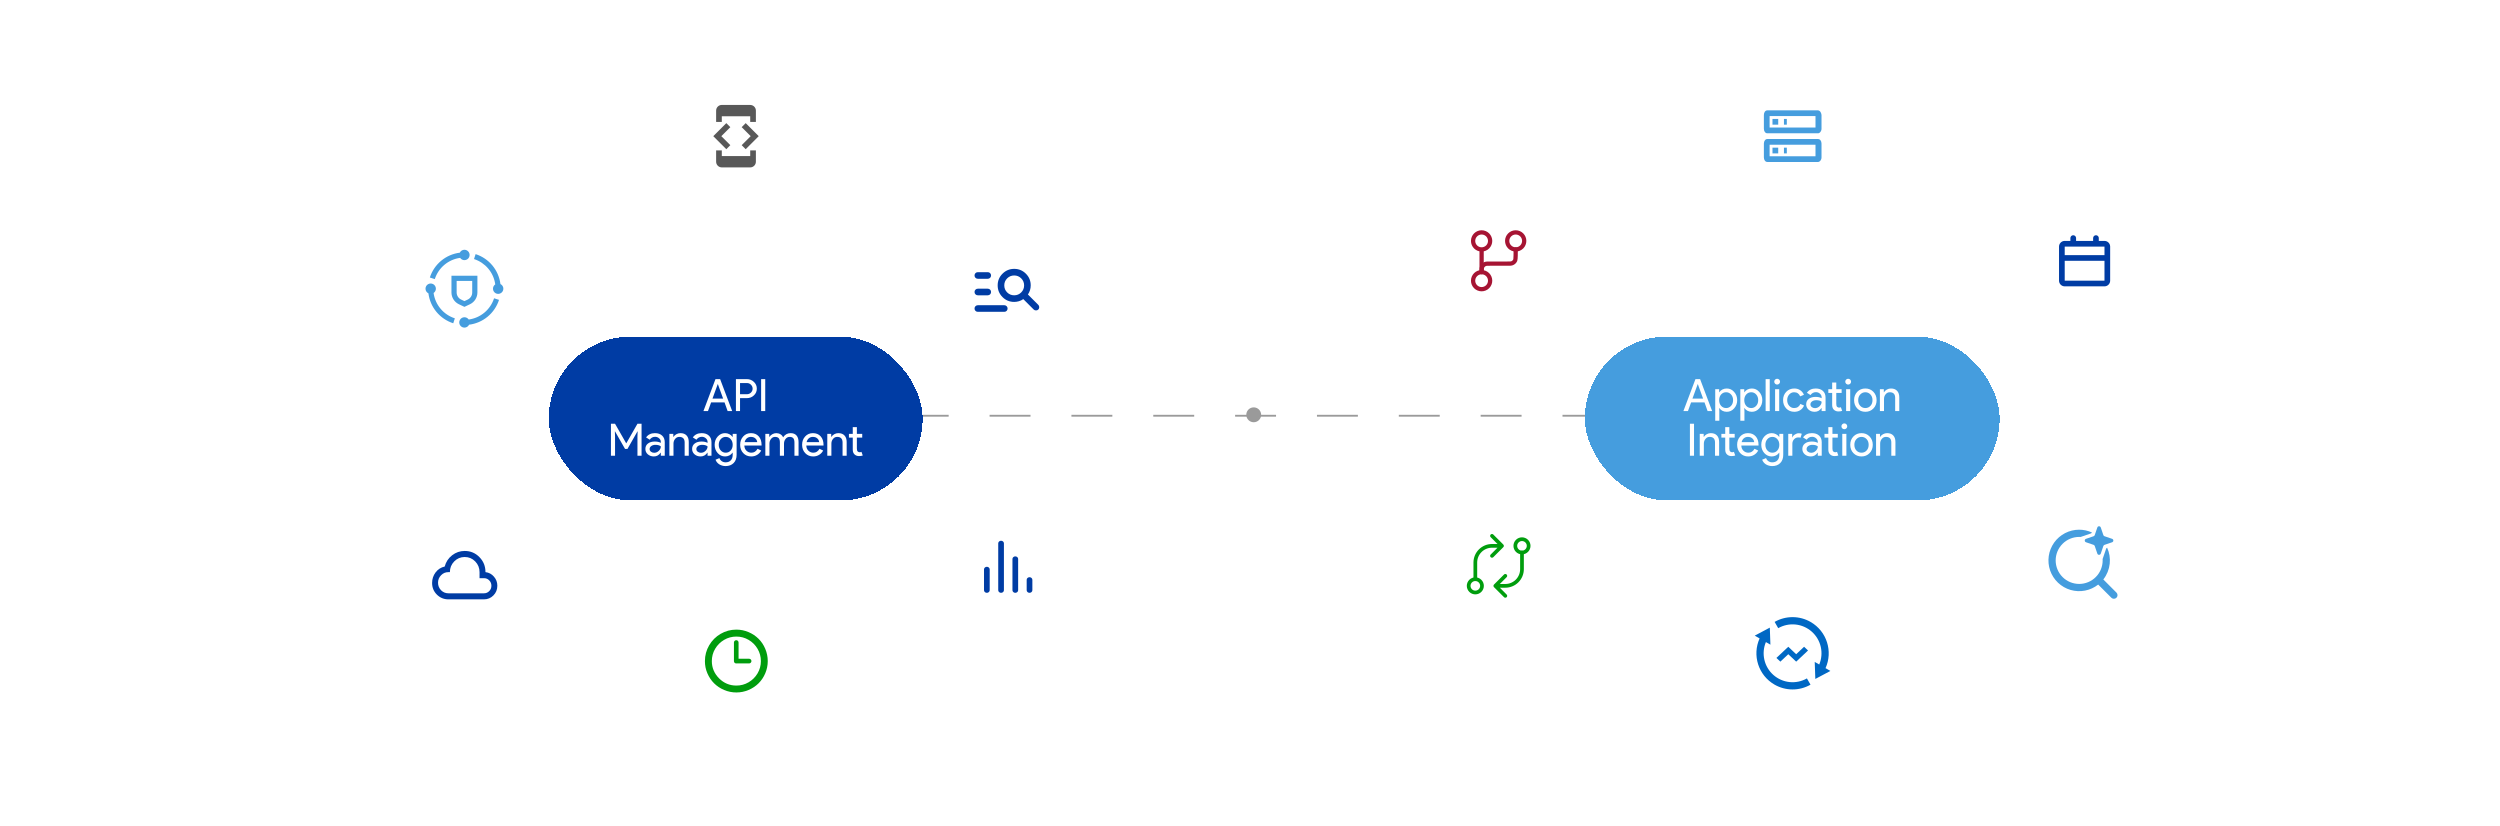 <?xml version="1.0" encoding="UTF-8"?>
<svg xmlns="http://www.w3.org/2000/svg" width="1344" height="444" viewBox="0 0 1344 444" fill="none">
  <line x1="312" y1="223.5" x2="1033" y2="223.5" stroke="#9A9A9A" stroke-dasharray="22 22"></line>
  <g filter="url(#filter0_d_1940_9874)">
    <rect x="295" y="179" width="201" height="88" rx="44" fill="#003CA4" shape-rendering="crispEdges"></rect>
    <path d="M385.843 204.528L383.035 212.28H388.747L385.939 204.528H385.843ZM380.611 219H378.163L384.643 201.816H387.139L393.619 219H391.171L389.515 214.344H382.291L380.611 219ZM397.842 212.04V219H395.634V201.816H401.49C402.978 201.816 404.242 202.312 405.282 203.304C406.338 204.296 406.866 205.504 406.866 206.928C406.866 208.384 406.338 209.6 405.282 210.576C404.258 211.552 402.994 212.04 401.49 212.04H397.842ZM397.842 203.928V209.928H401.538C402.418 209.928 403.146 209.632 403.722 209.04C404.314 208.448 404.61 207.744 404.61 206.928C404.61 206.128 404.314 205.432 403.722 204.84C403.146 204.232 402.418 203.928 401.538 203.928H397.842ZM411.389 219H409.181V201.816H411.389V219ZM330.647 243H328.439V225.816H330.647L336.623 236.28H336.719L342.695 225.816H344.903V243H342.695V232.8L342.791 229.92H342.695L337.319 239.352H336.023L330.647 229.92H330.551L330.647 232.8V243ZM349.233 239.4C349.233 239.976 349.473 240.456 349.953 240.84C350.449 241.224 351.025 241.416 351.681 241.416C352.609 241.416 353.433 241.072 354.153 240.384C354.889 239.696 355.257 238.888 355.257 237.96C354.569 237.416 353.609 237.144 352.377 237.144C351.481 237.144 350.729 237.36 350.121 237.792C349.529 238.224 349.233 238.76 349.233 239.4ZM352.089 230.856C353.721 230.856 355.009 231.296 355.953 232.176C356.897 233.04 357.369 234.232 357.369 235.752V243H355.257V241.368H355.161C354.249 242.712 353.033 243.384 351.513 243.384C350.217 243.384 349.129 243 348.249 242.232C347.385 241.464 346.953 240.504 346.953 239.352C346.953 238.136 347.409 237.168 348.321 236.448C349.249 235.728 350.481 235.368 352.017 235.368C353.329 235.368 354.409 235.608 355.257 236.088V235.584C355.257 234.816 354.953 234.168 354.345 233.64C353.737 233.096 353.025 232.824 352.209 232.824C350.977 232.824 350.001 233.344 349.281 234.384L347.337 233.16C348.409 231.624 349.993 230.856 352.089 230.856ZM359.86 231.24H361.972V232.872H362.068C362.404 232.296 362.916 231.816 363.604 231.432C364.308 231.048 365.036 230.856 365.788 230.856C367.228 230.856 368.332 231.272 369.1 232.104C369.884 232.92 370.276 234.088 370.276 235.608V243H368.068V235.752C368.02 233.832 367.052 232.872 365.164 232.872C364.284 232.872 363.548 233.232 362.956 233.952C362.364 234.656 362.068 235.504 362.068 236.496V243H359.86V231.24ZM374.358 239.4C374.358 239.976 374.598 240.456 375.078 240.84C375.574 241.224 376.15 241.416 376.806 241.416C377.734 241.416 378.558 241.072 379.278 240.384C380.014 239.696 380.382 238.888 380.382 237.96C379.694 237.416 378.734 237.144 377.502 237.144C376.606 237.144 375.854 237.36 375.246 237.792C374.654 238.224 374.358 238.76 374.358 239.4ZM377.214 230.856C378.846 230.856 380.134 231.296 381.078 232.176C382.022 233.04 382.494 234.232 382.494 235.752V243H380.382V241.368H380.286C379.374 242.712 378.158 243.384 376.638 243.384C375.342 243.384 374.254 243 373.374 242.232C372.51 241.464 372.078 240.504 372.078 239.352C372.078 238.136 372.534 237.168 373.446 236.448C374.374 235.728 375.606 235.368 377.142 235.368C378.454 235.368 379.534 235.608 380.382 236.088V235.584C380.382 234.816 380.078 234.168 379.47 233.64C378.862 233.096 378.15 232.824 377.334 232.824C376.102 232.824 375.126 233.344 374.406 234.384L372.462 233.16C373.534 231.624 375.118 230.856 377.214 230.856ZM390.147 241.368C391.235 241.368 392.123 240.976 392.811 240.192C393.531 239.408 393.891 238.384 393.891 237.12C393.891 235.888 393.531 234.872 392.811 234.072C392.107 233.272 391.219 232.872 390.147 232.872C389.091 232.872 388.203 233.272 387.483 234.072C386.763 234.872 386.403 235.888 386.403 237.12C386.403 238.368 386.763 239.384 387.483 240.168C388.203 240.968 389.091 241.368 390.147 241.368ZM390.075 248.568C389.419 248.568 388.803 248.48 388.227 248.304C387.651 248.144 387.123 247.912 386.643 247.608C386.179 247.304 385.779 246.944 385.443 246.528C385.107 246.112 384.851 245.648 384.675 245.136L386.763 244.272C387.003 244.96 387.419 245.512 388.011 245.928C388.603 246.344 389.291 246.552 390.075 246.552C391.275 246.552 392.211 246.192 392.883 245.472C393.555 244.752 393.891 243.76 393.891 242.496V241.368H393.795C393.379 241.992 392.811 242.488 392.091 242.856C391.387 243.208 390.619 243.384 389.787 243.384C388.251 243.384 386.931 242.784 385.827 241.584C384.739 240.352 384.195 238.864 384.195 237.12C384.195 235.376 384.739 233.896 385.827 232.68C386.931 231.464 388.251 230.856 389.787 230.856C390.619 230.856 391.387 231.04 392.091 231.408C392.811 231.76 393.379 232.248 393.795 232.872H393.891V231.24H396.003V242.496C396.003 244.384 395.467 245.864 394.395 246.936C393.307 248.024 391.867 248.568 390.075 248.568ZM403.858 243.384C402.13 243.384 400.706 242.792 399.586 241.608C398.466 240.424 397.906 238.928 397.906 237.12C397.906 235.328 398.45 233.84 399.538 232.656C400.626 231.456 402.018 230.856 403.714 230.856C405.458 230.856 406.842 231.424 407.866 232.56C408.906 233.68 409.426 235.256 409.426 237.288L409.402 237.528H400.162C400.194 238.68 400.578 239.608 401.314 240.312C402.05 241.016 402.93 241.368 403.954 241.368C405.362 241.368 406.466 240.664 407.266 239.256L409.234 240.216C408.706 241.208 407.97 241.984 407.026 242.544C406.098 243.104 405.042 243.384 403.858 243.384ZM400.33 235.704H407.074C407.01 234.888 406.674 234.216 406.066 233.688C405.474 233.144 404.674 232.872 403.666 232.872C402.834 232.872 402.114 233.128 401.506 233.64C400.914 234.152 400.522 234.84 400.33 235.704ZM413.654 243H411.446V231.24H413.558V232.872H413.654C413.99 232.296 414.502 231.816 415.19 231.432C415.894 231.048 416.59 230.856 417.278 230.856C418.142 230.856 418.902 231.056 419.558 231.456C420.214 231.856 420.694 232.408 420.998 233.112C421.974 231.608 423.326 230.856 425.054 230.856C426.414 230.856 427.462 231.272 428.198 232.104C428.934 232.936 429.302 234.12 429.302 235.656V243H427.094V235.992C427.094 234.888 426.894 234.096 426.494 233.616C426.094 233.12 425.422 232.872 424.478 232.872C423.63 232.872 422.918 233.232 422.342 233.952C421.766 234.672 421.478 235.52 421.478 236.496V243H419.27V235.992C419.27 234.888 419.07 234.096 418.67 233.616C418.27 233.12 417.598 232.872 416.654 232.872C415.806 232.872 415.094 233.232 414.518 233.952C413.942 234.672 413.654 235.52 413.654 236.496V243ZM437.163 243.384C435.435 243.384 434.011 242.792 432.891 241.608C431.771 240.424 431.211 238.928 431.211 237.12C431.211 235.328 431.755 233.84 432.843 232.656C433.931 231.456 435.323 230.856 437.019 230.856C438.763 230.856 440.147 231.424 441.171 232.56C442.211 233.68 442.731 235.256 442.731 237.288L442.707 237.528H433.467C433.499 238.68 433.883 239.608 434.619 240.312C435.355 241.016 436.235 241.368 437.259 241.368C438.667 241.368 439.771 240.664 440.571 239.256L442.539 240.216C442.011 241.208 441.275 241.984 440.331 242.544C439.403 243.104 438.347 243.384 437.163 243.384ZM433.635 235.704H440.379C440.315 234.888 439.979 234.216 439.371 233.688C438.779 233.144 437.979 232.872 436.971 232.872C436.139 232.872 435.419 233.128 434.811 233.64C434.219 234.152 433.827 234.84 433.635 235.704ZM444.75 231.24H446.862V232.872H446.958C447.294 232.296 447.806 231.816 448.494 231.432C449.198 231.048 449.926 230.856 450.678 230.856C452.118 230.856 453.222 231.272 453.99 232.104C454.774 232.92 455.166 234.088 455.166 235.608V243H452.958V235.752C452.91 233.832 451.942 232.872 450.054 232.872C449.174 232.872 448.438 233.232 447.846 233.952C447.254 234.656 446.958 235.504 446.958 236.496V243H444.75V231.24ZM461.805 243.192C460.845 243.192 460.045 242.896 459.405 242.304C458.781 241.712 458.461 240.888 458.445 239.832V233.256H456.381V231.24H458.445V227.64H460.653V231.24H463.533V233.256H460.653V239.112C460.653 239.896 460.805 240.432 461.109 240.72C461.413 240.992 461.757 241.128 462.141 241.128C462.317 241.128 462.485 241.112 462.645 241.08C462.821 241.032 462.981 240.976 463.125 240.912L463.821 242.88C463.245 243.088 462.573 243.192 461.805 243.192Z" fill="white"></path>
  </g>
  <g filter="url(#filter1_d_1940_9874)">
    <rect x="852" y="179" width="223" height="88" rx="44" fill="#459DDE" shape-rendering="crispEdges"></rect>
    <path d="M912.675 204.528L909.867 212.28H915.579L912.771 204.528H912.675ZM907.443 219H904.995L911.475 201.816H913.971L920.451 219H918.003L916.347 214.344H909.123L907.443 219ZM927.959 217.368C929.015 217.368 929.903 216.968 930.623 216.168C931.343 215.384 931.703 214.368 931.703 213.12C931.703 211.888 931.343 210.872 930.623 210.072C929.903 209.272 929.015 208.872 927.959 208.872C926.887 208.872 925.991 209.272 925.271 210.072C924.567 210.872 924.215 211.888 924.215 213.12C924.215 214.368 924.567 215.392 925.271 216.192C925.991 216.976 926.887 217.368 927.959 217.368ZM928.319 219.384C927.455 219.384 926.663 219.2 925.943 218.832C925.239 218.464 924.695 217.976 924.311 217.368H924.215L924.311 219V224.184H922.103V207.24H924.215V208.872H924.311C924.695 208.264 925.239 207.776 925.943 207.408C926.663 207.04 927.455 206.856 928.319 206.856C929.871 206.856 931.183 207.464 932.255 208.68C933.359 209.912 933.911 211.392 933.911 213.12C933.911 214.864 933.359 216.344 932.255 217.56C931.183 218.776 929.871 219.384 928.319 219.384ZM941.459 217.368C942.515 217.368 943.403 216.968 944.123 216.168C944.843 215.384 945.203 214.368 945.203 213.12C945.203 211.888 944.843 210.872 944.123 210.072C943.403 209.272 942.515 208.872 941.459 208.872C940.387 208.872 939.491 209.272 938.771 210.072C938.067 210.872 937.715 211.888 937.715 213.12C937.715 214.368 938.067 215.392 938.771 216.192C939.491 216.976 940.387 217.368 941.459 217.368ZM941.819 219.384C940.955 219.384 940.163 219.2 939.443 218.832C938.739 218.464 938.195 217.976 937.811 217.368H937.715L937.811 219V224.184H935.603V207.24H937.715V208.872H937.811C938.195 208.264 938.739 207.776 939.443 207.408C940.163 207.04 940.955 206.856 941.819 206.856C943.371 206.856 944.683 207.464 945.755 208.68C946.859 209.912 947.411 211.392 947.411 213.12C947.411 214.864 946.859 216.344 945.755 217.56C944.683 218.776 943.371 219.384 941.819 219.384ZM951.407 201.816V219H949.199V201.816H951.407ZM956.954 203.184C956.954 203.616 956.802 203.984 956.498 204.288C956.194 204.592 955.826 204.744 955.394 204.744C954.962 204.744 954.594 204.592 954.29 204.288C953.986 203.984 953.834 203.616 953.834 203.184C953.834 202.752 953.986 202.384 954.29 202.08C954.594 201.776 954.962 201.624 955.394 201.624C955.826 201.624 956.194 201.776 956.498 202.08C956.802 202.384 956.954 202.752 956.954 203.184ZM956.498 207.24V219H954.29V207.24H956.498ZM964.63 219.384C962.886 219.384 961.438 218.792 960.286 217.608C959.15 216.392 958.582 214.896 958.582 213.12C958.582 211.312 959.15 209.816 960.286 208.632C961.438 207.448 962.886 206.856 964.63 206.856C965.83 206.856 966.878 207.16 967.774 207.768C968.67 208.36 969.342 209.184 969.79 210.24L967.774 211.08C967.15 209.608 966.054 208.872 964.486 208.872C963.478 208.872 962.606 209.28 961.87 210.096C961.15 210.912 960.79 211.92 960.79 213.12C960.79 214.32 961.15 215.328 961.87 216.144C962.606 216.96 963.478 217.368 964.486 217.368C966.102 217.368 967.238 216.632 967.894 215.16L969.862 216C969.43 217.056 968.75 217.888 967.822 218.496C966.91 219.088 965.846 219.384 964.63 219.384ZM973.284 215.4C973.284 215.976 973.524 216.456 974.004 216.84C974.5 217.224 975.076 217.416 975.732 217.416C976.66 217.416 977.484 217.072 978.204 216.384C978.94 215.696 979.308 214.888 979.308 213.96C978.62 213.416 977.66 213.144 976.428 213.144C975.532 213.144 974.78 213.36 974.172 213.792C973.58 214.224 973.284 214.76 973.284 215.4ZM976.14 206.856C977.772 206.856 979.06 207.296 980.004 208.176C980.948 209.04 981.42 210.232 981.42 211.752V219H979.308V217.368H979.212C978.3 218.712 977.084 219.384 975.564 219.384C974.268 219.384 973.18 219 972.3 218.232C971.436 217.464 971.004 216.504 971.004 215.352C971.004 214.136 971.46 213.168 972.372 212.448C973.3 211.728 974.532 211.368 976.068 211.368C977.38 211.368 978.46 211.608 979.308 212.088V211.584C979.308 210.816 979.004 210.168 978.396 209.64C977.788 209.096 977.076 208.824 976.26 208.824C975.028 208.824 974.052 209.344 973.332 210.384L971.388 209.16C972.46 207.624 974.044 206.856 976.14 206.856ZM988.332 219.192C987.372 219.192 986.572 218.896 985.932 218.304C985.308 217.712 984.988 216.888 984.972 215.832V209.256H982.908V207.24H984.972V203.64H987.18V207.24H990.06V209.256H987.18V215.112C987.18 215.896 987.332 216.432 987.636 216.72C987.94 216.992 988.284 217.128 988.668 217.128C988.844 217.128 989.012 217.112 989.172 217.08C989.348 217.032 989.508 216.976 989.652 216.912L990.348 218.88C989.772 219.088 989.1 219.192 988.332 219.192ZM995.134 203.184C995.134 203.616 994.982 203.984 994.678 204.288C994.374 204.592 994.006 204.744 993.574 204.744C993.142 204.744 992.774 204.592 992.47 204.288C992.166 203.984 992.014 203.616 992.014 203.184C992.014 202.752 992.166 202.384 992.47 202.08C992.774 201.776 993.142 201.624 993.574 201.624C994.006 201.624 994.374 201.776 994.678 202.08C994.982 202.384 995.134 202.752 995.134 203.184ZM994.678 207.24V219H992.47V207.24H994.678ZM996.762 213.12C996.762 211.312 997.33 209.816 998.466 208.632C999.618 207.448 1001.07 206.856 1002.81 206.856C1004.55 206.856 1005.99 207.448 1007.13 208.632C1008.28 209.816 1008.86 211.312 1008.86 213.12C1008.86 214.944 1008.28 216.44 1007.13 217.608C1005.99 218.792 1004.55 219.384 1002.81 219.384C1001.07 219.384 999.618 218.792 998.466 217.608C997.33 216.424 996.762 214.928 996.762 213.12ZM998.97 213.12C998.97 214.384 999.338 215.408 1000.07 216.192C1000.81 216.976 1001.72 217.368 1002.81 217.368C1003.9 217.368 1004.81 216.976 1005.55 216.192C1006.28 215.408 1006.65 214.384 1006.65 213.12C1006.65 211.872 1006.28 210.856 1005.55 210.072C1004.79 209.272 1003.88 208.872 1002.81 208.872C1001.74 208.872 1000.83 209.272 1000.07 210.072C999.338 210.856 998.97 211.872 998.97 213.12ZM1010.63 207.24H1012.74V208.872H1012.84C1013.17 208.296 1013.69 207.816 1014.37 207.432C1015.08 207.048 1015.81 206.856 1016.56 206.856C1018 206.856 1019.1 207.272 1019.87 208.104C1020.65 208.92 1021.05 210.088 1021.05 211.608V219H1018.84V211.752C1018.79 209.832 1017.82 208.872 1015.93 208.872C1015.05 208.872 1014.32 209.232 1013.73 209.952C1013.13 210.656 1012.84 211.504 1012.84 212.496V219H1010.63V207.24ZM910.706 243H908.498V225.816H910.706V243ZM913.785 231.24H915.897V232.872H915.993C916.329 232.296 916.841 231.816 917.529 231.432C918.233 231.048 918.961 230.856 919.713 230.856C921.153 230.856 922.257 231.272 923.025 232.104C923.809 232.92 924.201 234.088 924.201 235.608V243H921.993V235.752C921.945 233.832 920.977 232.872 919.089 232.872C918.209 232.872 917.473 233.232 916.881 233.952C916.289 234.656 915.993 235.504 915.993 236.496V243H913.785V231.24ZM930.84 243.192C929.88 243.192 929.08 242.896 928.44 242.304C927.816 241.712 927.496 240.888 927.48 239.832V233.256H925.416V231.24H927.48V227.64H929.688V231.24H932.568V233.256H929.688V239.112C929.688 239.896 929.84 240.432 930.144 240.72C930.448 240.992 930.792 241.128 931.176 241.128C931.352 241.128 931.52 241.112 931.68 241.08C931.856 241.032 932.016 240.976 932.16 240.912L932.856 242.88C932.28 243.088 931.608 243.192 930.84 243.192ZM939.831 243.384C938.103 243.384 936.679 242.792 935.559 241.608C934.439 240.424 933.879 238.928 933.879 237.12C933.879 235.328 934.423 233.84 935.511 232.656C936.599 231.456 937.991 230.856 939.687 230.856C941.431 230.856 942.815 231.424 943.839 232.56C944.879 233.68 945.399 235.256 945.399 237.288L945.375 237.528H936.135C936.167 238.68 936.551 239.608 937.287 240.312C938.023 241.016 938.903 241.368 939.927 241.368C941.335 241.368 942.439 240.664 943.239 239.256L945.207 240.216C944.679 241.208 943.943 241.984 942.999 242.544C942.071 243.104 941.015 243.384 939.831 243.384ZM936.303 235.704H943.047C942.983 234.888 942.647 234.216 942.039 233.688C941.447 233.144 940.647 232.872 939.639 232.872C938.807 232.872 938.087 233.128 937.479 233.64C936.887 234.152 936.495 234.84 936.303 235.704ZM952.815 241.368C953.903 241.368 954.791 240.976 955.479 240.192C956.199 239.408 956.559 238.384 956.559 237.12C956.559 235.888 956.199 234.872 955.479 234.072C954.775 233.272 953.887 232.872 952.815 232.872C951.759 232.872 950.871 233.272 950.151 234.072C949.431 234.872 949.071 235.888 949.071 237.12C949.071 238.368 949.431 239.384 950.151 240.168C950.871 240.968 951.759 241.368 952.815 241.368ZM952.743 248.568C952.087 248.568 951.471 248.48 950.895 248.304C950.319 248.144 949.791 247.912 949.311 247.608C948.847 247.304 948.447 246.944 948.111 246.528C947.775 246.112 947.519 245.648 947.343 245.136L949.431 244.272C949.671 244.96 950.087 245.512 950.679 245.928C951.271 246.344 951.959 246.552 952.743 246.552C953.943 246.552 954.879 246.192 955.551 245.472C956.223 244.752 956.559 243.76 956.559 242.496V241.368H956.463C956.047 241.992 955.479 242.488 954.759 242.856C954.055 243.208 953.287 243.384 952.455 243.384C950.919 243.384 949.599 242.784 948.495 241.584C947.407 240.352 946.863 238.864 946.863 237.12C946.863 235.376 947.407 233.896 948.495 232.68C949.599 231.464 950.919 230.856 952.455 230.856C953.287 230.856 954.055 231.04 954.759 231.408C955.479 231.76 956.047 232.248 956.463 232.872H956.559V231.24H958.671V242.496C958.671 244.384 958.135 245.864 957.063 246.936C955.975 248.024 954.535 248.568 952.743 248.568ZM963.572 243H961.364V231.24H963.476V233.16H963.572C963.796 232.536 964.252 232.008 964.94 231.576C965.644 231.128 966.332 230.904 967.004 230.904C967.644 230.904 968.188 231 968.636 231.192L967.964 233.328C967.692 233.216 967.26 233.16 966.668 233.16C965.836 233.16 965.108 233.496 964.484 234.168C963.876 234.84 963.572 235.624 963.572 236.52V243ZM971.222 239.4C971.222 239.976 971.462 240.456 971.942 240.84C972.438 241.224 973.014 241.416 973.67 241.416C974.598 241.416 975.422 241.072 976.142 240.384C976.878 239.696 977.246 238.888 977.246 237.96C976.558 237.416 975.598 237.144 974.366 237.144C973.47 237.144 972.718 237.36 972.11 237.792C971.518 238.224 971.222 238.76 971.222 239.4ZM974.078 230.856C975.71 230.856 976.998 231.296 977.942 232.176C978.886 233.04 979.358 234.232 979.358 235.752V243H977.246V241.368H977.15C976.238 242.712 975.022 243.384 973.502 243.384C972.206 243.384 971.118 243 970.238 242.232C969.374 241.464 968.942 240.504 968.942 239.352C968.942 238.136 969.398 237.168 970.31 236.448C971.238 235.728 972.47 235.368 974.006 235.368C975.318 235.368 976.398 235.608 977.246 236.088V235.584C977.246 234.816 976.942 234.168 976.334 233.64C975.726 233.096 975.014 232.824 974.198 232.824C972.966 232.824 971.99 233.344 971.27 234.384L969.326 233.16C970.398 231.624 971.982 230.856 974.078 230.856ZM986.27 243.192C985.31 243.192 984.51 242.896 983.87 242.304C983.246 241.712 982.926 240.888 982.91 239.832V233.256H980.846V231.24H982.91V227.64H985.118V231.24H987.998V233.256H985.118V239.112C985.118 239.896 985.27 240.432 985.574 240.72C985.878 240.992 986.222 241.128 986.606 241.128C986.782 241.128 986.95 241.112 987.11 241.08C987.286 241.032 987.446 240.976 987.59 240.912L988.286 242.88C987.71 243.088 987.038 243.192 986.27 243.192ZM993.071 227.184C993.071 227.616 992.919 227.984 992.615 228.288C992.311 228.592 991.943 228.744 991.511 228.744C991.079 228.744 990.711 228.592 990.407 228.288C990.103 227.984 989.951 227.616 989.951 227.184C989.951 226.752 990.103 226.384 990.407 226.08C990.711 225.776 991.079 225.624 991.511 225.624C991.943 225.624 992.311 225.776 992.615 226.08C992.919 226.384 993.071 226.752 993.071 227.184ZM992.615 231.24V243H990.407V231.24H992.615ZM994.699 237.12C994.699 235.312 995.267 233.816 996.403 232.632C997.555 231.448 999.003 230.856 1000.75 230.856C1002.49 230.856 1003.93 231.448 1005.07 232.632C1006.22 233.816 1006.8 235.312 1006.8 237.12C1006.8 238.944 1006.22 240.44 1005.07 241.608C1003.93 242.792 1002.49 243.384 1000.75 243.384C999.003 243.384 997.555 242.792 996.403 241.608C995.267 240.424 994.699 238.928 994.699 237.12ZM996.907 237.12C996.907 238.384 997.275 239.408 998.011 240.192C998.747 240.976 999.659 241.368 1000.75 241.368C1001.84 241.368 1002.75 240.976 1003.48 240.192C1004.22 239.408 1004.59 238.384 1004.59 237.12C1004.59 235.872 1004.22 234.856 1003.48 234.072C1002.73 233.272 1001.82 232.872 1000.75 232.872C999.675 232.872 998.763 233.272 998.011 234.072C997.275 234.856 996.907 235.872 996.907 237.12ZM1008.57 231.24H1010.68V232.872H1010.77C1011.11 232.296 1011.62 231.816 1012.31 231.432C1013.01 231.048 1013.74 230.856 1014.49 230.856C1015.93 230.856 1017.04 231.272 1017.81 232.104C1018.59 232.92 1018.98 234.088 1018.98 235.608V243H1016.77V235.752C1016.73 233.832 1015.76 232.872 1013.87 232.872C1012.99 232.872 1012.25 233.232 1011.66 233.952C1011.07 234.656 1010.77 235.504 1010.77 236.496V243H1008.57V231.24Z" fill="white"></path>
  </g>
  <g filter="url(#filter2_d_1940_9874)">
    <rect x="204" y="104" width="91.354" height="93" rx="45.677" fill="white" shape-rendering="crispEdges"></rect>
    <path d="M249.677 160.266L246.693 158.853C245.501 158.285 244.493 157.392 243.787 156.276C243.081 155.16 242.704 153.867 242.701 152.547V143.524H256.653V152.548C256.65 153.869 256.274 155.161 255.567 156.277C254.861 157.393 253.854 158.286 252.662 158.854L249.677 160.266ZM245.492 146.314V152.548C245.494 153.34 245.72 154.115 246.144 154.784C246.568 155.453 247.172 155.989 247.887 156.329L249.677 157.177L251.467 156.33C252.183 155.99 252.787 155.454 253.211 154.785C253.635 154.116 253.861 153.34 253.863 152.548V146.314H245.492ZM233.102 152.81C233.501 152.541 233.823 152.172 234.038 151.741C234.252 151.31 234.352 150.831 234.326 150.35C234.3 149.869 234.151 149.403 233.892 148.997C233.633 148.591 233.273 148.259 232.848 148.034C232.422 147.808 231.946 147.696 231.465 147.709C230.983 147.722 230.513 147.859 230.101 148.107C229.688 148.356 229.347 148.706 229.11 149.126C228.873 149.545 228.749 150.018 228.749 150.5C228.749 151.601 229.391 152.542 230.317 152.997C230.781 156.672 232.283 160.139 234.648 162.989C237.013 165.84 240.142 167.957 243.668 169.091L244.525 166.435C241.53 165.472 238.868 163.683 236.847 161.272C234.826 158.861 233.527 155.927 233.102 152.81ZM268.27 156.51L265.613 155.651C264.652 158.646 262.862 161.308 260.451 163.33C258.04 165.351 255.106 166.649 251.989 167.074C251.719 166.675 251.351 166.353 250.92 166.139C250.489 165.924 250.01 165.825 249.529 165.851C249.048 165.877 248.583 166.026 248.177 166.285C247.771 166.544 247.439 166.904 247.214 167.329C246.988 167.754 246.876 168.23 246.889 168.712C246.902 169.193 247.039 169.663 247.287 170.075C247.535 170.488 247.885 170.829 248.304 171.066C248.723 171.303 249.196 171.428 249.677 171.428C250.778 171.428 251.72 170.786 252.175 169.86C255.849 169.397 259.316 167.894 262.167 165.53C265.017 163.165 267.136 160.036 268.27 156.51ZM269.037 148.002C268.574 144.327 267.072 140.861 264.707 138.01C262.342 135.159 259.213 133.043 255.686 131.909L254.83 134.565C257.825 135.527 260.487 137.317 262.508 139.728C264.529 142.139 265.827 145.072 266.251 148.189C265.852 148.459 265.53 148.827 265.316 149.259C265.102 149.69 265.003 150.169 265.029 150.65C265.054 151.13 265.204 151.596 265.463 152.002C265.722 152.408 266.082 152.74 266.507 152.965C266.932 153.191 267.409 153.303 267.89 153.29C268.371 153.277 268.841 153.139 269.253 152.891C269.666 152.643 270.007 152.293 270.244 151.873C270.481 151.454 270.606 150.981 270.605 150.5C270.605 149.978 270.458 149.468 270.181 149.026C269.904 148.584 269.508 148.229 269.039 148.002M249.677 129.572C248.576 129.572 247.635 130.213 247.18 131.14C243.505 131.603 240.039 133.105 237.188 135.47C234.337 137.834 232.22 140.963 231.086 144.489L233.743 145.349C234.704 142.353 236.494 139.691 238.905 137.67C241.316 135.649 244.249 134.351 247.367 133.926C247.637 134.325 248.005 134.647 248.436 134.861C248.867 135.075 249.346 135.174 249.827 135.148C250.308 135.123 250.774 134.973 251.179 134.714C251.585 134.455 251.917 134.095 252.143 133.67C252.368 133.245 252.48 132.768 252.467 132.287C252.454 131.806 252.317 131.336 252.069 130.924C251.821 130.511 251.47 130.17 251.051 129.933C250.632 129.696 250.159 129.571 249.677 129.572Z" fill="#459DDE"></path>
  </g>
  <g filter="url(#filter3_d_1940_9874)">
    <rect x="760" y="89" width="91.354" height="93" rx="45.677" fill="white" shape-rendering="crispEdges"></rect>
    <path d="M796.515 129.392C797.73 129.392 798.895 128.91 799.755 128.051C800.614 127.192 801.096 126.026 801.096 124.812C801.096 123.597 800.614 122.431 799.755 121.572C798.895 120.713 797.73 120.231 796.515 120.231C795.3 120.231 794.135 120.713 793.276 121.572C792.417 122.431 791.935 123.597 791.935 124.812C791.935 126.026 792.417 127.192 793.276 128.051C794.135 128.91 795.3 129.392 796.515 129.392ZM796.515 129.392V141.608M796.515 141.608C795.3 141.608 794.135 142.09 793.276 142.95C792.417 143.809 791.935 144.974 791.935 146.189C791.935 147.404 792.417 148.569 793.276 149.428C794.135 150.287 795.3 150.769 796.515 150.769C797.73 150.769 798.895 150.287 799.755 149.428C800.614 148.569 801.096 147.404 801.096 146.189C801.096 144.974 800.614 143.809 799.755 142.95C798.895 142.09 797.73 141.608 796.515 141.608ZM819.419 124.812C819.419 126.026 818.937 127.192 818.078 128.051C817.219 128.91 816.054 129.392 814.839 129.392C813.624 129.392 812.459 128.91 811.6 128.051C810.74 127.192 810.258 126.026 810.258 124.812C810.258 123.597 810.74 122.431 811.6 121.572C812.459 120.713 813.624 120.231 814.839 120.231C816.054 120.231 817.219 120.713 818.078 121.572C818.937 122.431 819.419 123.597 819.419 124.812Z" stroke="#A61433" stroke-width="2.29" stroke-linecap="round" stroke-linejoin="round"></path>
    <path d="M814.839 129.392C814.839 130.815 814.839 134.581 814.607 135.141C814.453 135.512 814.228 135.849 813.945 136.133C813.661 136.416 813.324 136.641 812.953 136.795C812.393 137.027 811.681 137.027 810.258 137.027H801.096C799.673 137.027 798.962 137.027 798.401 137.259C798.031 137.413 797.694 137.638 797.41 137.921C797.126 138.205 796.901 138.542 796.748 138.913C796.516 139.473 796.516 140.185 796.516 141.608" stroke="#A61433" stroke-width="2.29" stroke-linecap="round" stroke-linejoin="round"></path>
  </g>
  <g filter="url(#filter4_d_1940_9874)">
    <rect x="204" y="258" width="91.354" height="93" rx="45.677" fill="white" shape-rendering="crispEdges"></rect>
    <path d="M241.063 317.51C238.64 317.51 236.572 316.659 234.861 314.957C233.15 313.244 232.295 311.157 232.295 308.696C232.295 306.582 232.917 304.695 234.16 303.036C235.414 301.378 237.051 300.321 239.07 299.865C239.739 297.372 241.068 295.355 243.055 293.816C245.053 292.265 247.312 291.49 249.83 291.49C252.944 291.49 255.58 292.596 257.737 294.808C259.905 297.008 260.989 299.697 260.989 302.874C262.828 303.091 264.347 303.904 265.548 305.313C266.76 306.701 267.366 308.327 267.366 310.192C267.366 312.23 266.67 313.96 265.277 315.38C263.885 316.8 262.19 317.51 260.192 317.51M241.063 314.258H260.192C261.308 314.258 262.249 313.862 263.014 313.071C263.789 312.29 264.177 311.33 264.177 310.192C264.177 309.054 263.789 308.094 263.014 307.314C262.249 306.522 261.308 306.126 260.192 306.126H257.801V302.874C257.801 300.63 257.025 298.711 255.473 297.117C253.922 295.534 252.041 294.743 249.83 294.743C247.63 294.743 245.749 295.534 244.187 297.117C242.635 298.711 241.86 300.63 241.86 302.874H241.063C239.522 302.874 238.209 303.432 237.125 304.549C236.03 305.655 235.483 306.994 235.483 308.566C235.483 310.138 236.03 311.493 237.125 312.631C238.209 313.716 239.522 314.258 241.063 314.258Z" fill="#003CA4"></path>
  </g>
  <g filter="url(#filter5_d_1940_9874)">
    <rect x="760" y="253" width="91.354" height="93" rx="45.677" fill="white" shape-rendering="crispEdges"></rect>
    <path d="M789.552 310.25C789.552 311.2 789.929 312.112 790.601 312.784C791.273 313.456 792.185 313.833 793.135 313.833C794.085 313.833 794.997 313.456 795.669 312.784C796.341 312.112 796.718 311.2 796.718 310.25C796.718 309.3 796.341 308.388 795.669 307.716C794.997 307.044 794.085 306.667 793.135 306.667C792.185 306.667 791.273 307.044 790.601 307.716C789.929 308.388 789.552 309.3 789.552 310.25ZM814.635 288.75C814.635 289.7 815.013 290.612 815.685 291.284C816.357 291.956 817.268 292.333 818.218 292.333C819.169 292.333 820.08 291.956 820.752 291.284C821.424 290.612 821.802 289.7 821.802 288.75C821.802 287.8 821.424 286.888 820.752 286.216C820.08 285.544 819.169 285.167 818.218 285.167C817.268 285.167 816.357 285.544 815.685 286.216C815.013 286.888 814.635 287.8 814.635 288.75Z" stroke="#009D0D" stroke-width="2" stroke-linecap="round" stroke-linejoin="round"></path>
    <path d="M818.218 292.333V301.292C818.218 303.668 817.274 305.946 815.594 307.626C813.914 309.306 811.636 310.25 809.26 310.25H803.885M803.885 310.25L809.26 304.875M803.885 310.25L809.26 315.625M793.135 306.667V297.708C793.135 295.332 794.079 293.054 795.759 291.374C797.439 289.694 799.717 288.75 802.093 288.75H807.468M807.468 288.75L802.093 283.375M807.468 288.75L802.093 294.125" stroke="#009D0D" stroke-width="2" stroke-linecap="round" stroke-linejoin="round"></path>
  </g>
  <g filter="url(#filter6_d_1940_9874)">
    <rect x="496" y="253" width="91.354" height="93" rx="45.677" fill="white" shape-rendering="crispEdges"></rect>
    <path d="M530.529 300C530.124 300 529.735 300.147 529.448 300.41C529.161 300.673 529 301.029 529 301.4V312.6C529 312.971 529.161 313.327 529.448 313.59C529.735 313.853 530.124 314 530.529 314C530.935 314 531.324 313.853 531.611 313.59C531.898 313.327 532.059 312.971 532.059 312.6V301.4C532.059 301.029 531.898 300.673 531.611 300.41C531.324 300.147 530.935 300 530.529 300ZM538.176 286C537.771 286 537.382 286.147 537.095 286.41C536.808 286.673 536.647 287.029 536.647 287.4V312.6C536.647 312.971 536.808 313.327 537.095 313.59C537.382 313.853 537.771 314 538.176 314C538.582 314 538.971 313.853 539.258 313.59C539.545 313.327 539.706 312.971 539.706 312.6V287.4C539.706 287.029 539.545 286.673 539.258 286.41C538.971 286.147 538.582 286 538.176 286ZM553.471 305.6C553.065 305.6 552.676 305.747 552.389 306.01C552.102 306.273 551.941 306.629 551.941 307V312.6C551.941 312.971 552.102 313.327 552.389 313.59C552.676 313.853 553.065 314 553.471 314C553.876 314 554.265 313.853 554.552 313.59C554.839 313.327 555 312.971 555 312.6V307C555 306.629 554.839 306.273 554.552 306.01C554.265 305.747 553.876 305.6 553.471 305.6ZM545.824 294.4C545.418 294.4 545.029 294.547 544.742 294.81C544.455 295.073 544.294 295.429 544.294 295.8V312.6C544.294 312.971 544.455 313.327 544.742 313.59C545.029 313.853 545.418 314 545.824 314C546.229 314 546.618 313.853 546.905 313.59C547.192 313.327 547.353 312.971 547.353 312.6V295.8C547.353 295.429 547.192 295.073 546.905 294.81C546.618 294.547 546.229 294.4 545.824 294.4Z" fill="#003CA4"></path>
  </g>
  <g filter="url(#filter7_d_1940_9874)">
    <rect x="1075" y="253" width="91.354" height="93" rx="45.677" fill="white" shape-rendering="crispEdges"></rect>
    <path d="M1127.53 278.87C1127.83 277.993 1129.07 277.993 1129.37 278.87L1130.77 282.97C1130.87 283.254 1131.09 283.478 1131.38 283.575L1135.48 284.975C1136.35 285.275 1136.35 286.515 1135.48 286.814L1131.38 288.214C1131.09 288.312 1130.87 288.535 1130.77 288.82L1129.37 292.92C1129.07 293.797 1127.83 293.797 1127.53 292.92L1126.13 288.82C1126.03 288.535 1125.81 288.312 1125.53 288.214L1121.43 286.814C1120.55 286.515 1120.55 285.275 1121.43 284.975L1125.53 283.575C1125.81 283.478 1126.03 283.254 1126.13 282.97L1127.53 278.87Z" fill="#459DDE"></path>
    <path d="M1117.76 280.064C1120.14 280.064 1122.47 280.577 1124.62 281.555C1124.51 281.806 1124.3 282.002 1124.04 282.091L1118.52 283.974C1118.27 283.959 1118.02 283.952 1117.76 283.952C1114.41 283.952 1111.2 285.283 1108.83 287.652C1106.46 290.021 1105.13 293.234 1105.13 296.584C1105.13 299.935 1106.46 303.149 1108.83 305.518C1111.2 307.887 1114.41 309.218 1117.76 309.218C1121.11 309.218 1124.33 307.887 1126.69 305.518C1129.06 303.149 1130.39 299.935 1130.39 296.584C1130.39 296.329 1130.39 296.075 1130.37 295.822L1132.25 290.304C1132.34 290.043 1132.54 289.834 1132.79 289.726C1134.02 292.426 1134.51 295.41 1134.19 298.365C1133.85 301.448 1132.66 304.376 1130.74 306.812L1137.83 313.91C1138.19 314.276 1138.39 314.767 1138.38 315.277C1138.38 315.786 1138.17 316.274 1137.81 316.634C1137.45 316.995 1136.96 317.199 1136.45 317.204C1135.94 317.208 1135.45 317.012 1135.09 316.658L1127.99 309.56C1125.92 311.191 1123.49 312.303 1120.9 312.804C1118.32 313.305 1115.65 313.18 1113.12 312.44C1110.59 311.7 1108.28 310.366 1106.37 308.549C1104.46 306.733 1103.02 304.486 1102.15 301.997C1101.29 299.508 1101.04 296.848 1101.41 294.241C1101.78 291.633 1102.78 289.153 1104.3 287.006C1105.83 284.86 1107.85 283.109 1110.19 281.902C1112.53 280.694 1115.13 280.064 1117.76 280.064Z" fill="#459DDE"></path>
  </g>
  <g filter="url(#filter8_d_1940_9874)">
    <rect x="918" y="300" width="91.354" height="93" rx="45.677" fill="white" shape-rendering="crispEdges"></rect>
    <path d="M978.018 352.537C979.278 349.541 979.568 346.225 978.847 343.055C978.126 339.886 976.429 337.022 973.996 334.866C971.563 332.711 968.516 331.372 965.282 331.038C962.049 330.704 958.792 331.391 955.969 333.004L954.039 329.628C956.989 327.942 960.329 327.06 963.727 327.067C967.124 327.075 970.46 327.973 973.402 329.672C982.128 334.712 985.471 345.499 981.405 354.492L984.014 355.999L975.917 360.302L975.596 351.14L978.018 352.537ZM949.35 340.475C948.088 343.471 947.798 346.788 948.519 349.958C949.241 353.128 950.937 355.992 953.371 358.148C955.805 360.303 958.852 361.642 962.086 361.976C965.32 362.31 968.577 361.622 971.4 360.008L973.328 363.384C970.378 365.069 967.038 365.952 963.64 365.944C960.243 365.935 956.907 365.037 953.966 363.338C945.239 358.298 941.896 347.513 945.964 338.518L943.355 337.015L951.451 332.71L951.771 341.872L949.35 340.475Z" fill="#0068C4"></path>
    <path d="M961.375 347.001L965.626 351L972 345.001L969.875 343L965.625 347.001L961.375 343L955 349L957.126 351L961.375 347.001Z" fill="#0068C4"></path>
  </g>
  <g filter="url(#filter9_d_1940_9874)">
    <rect x="918" y="22" width="91.354" height="93" rx="45.677" fill="white" shape-rendering="crispEdges"></rect>
    <path d="M948.26 57.092V64.492C948.26 65.879 949.031 66.958 950.11 66.958H977.397C978.322 66.958 979.247 65.879 979.247 64.492V57.092C979.093 55.704 978.322 54.625 977.243 54.625H950.11C949.031 54.625 948.26 55.704 948.26 57.092ZM960.593 62.333V59.25H959.051V62.333H960.593ZM952.885 62.333H955.968V59.25H952.885V62.333ZM976.01 63.875H951.343V57.708H976.01V63.875ZM948.26 72.508V79.908C948.26 81.296 949.031 82.375 950.11 82.375H977.397C978.322 82.375 979.247 81.296 979.247 79.908V72.508C979.247 71.121 978.476 70.042 977.397 70.042H950.11C949.031 70.042 948.26 71.121 948.26 72.508ZM960.593 77.75V74.667H959.051V77.75H960.593ZM952.885 77.75H955.968V74.667H952.885V77.75ZM976.01 79.292H951.343V73.125H976.01V79.292Z" fill="#459DDE"></path>
  </g>
  <g filter="url(#filter10_d_1940_9874)">
    <rect x="350" y="305" width="91.354" height="93" rx="45.677" fill="white" shape-rendering="crispEdges"></rect>
    <path d="M378.964 350.705C378.964 347.645 379.729 344.81 381.244 342.215C382.759 339.62 384.814 337.565 387.409 336.05C390.004 334.535 392.824 333.785 395.869 333.785C398.149 333.785 400.339 334.235 402.424 335.12C404.509 336.005 406.294 337.22 407.809 338.72C409.324 340.22 410.524 342.02 411.409 344.12C412.294 346.22 412.744 348.395 412.744 350.705C412.744 352.985 412.294 355.175 411.409 357.26C410.524 359.345 409.309 361.145 407.809 362.645C406.309 364.145 404.509 365.345 402.424 366.23C400.339 367.115 398.164 367.565 395.869 367.565C393.574 367.565 391.369 367.115 389.284 366.23C387.199 365.345 385.399 364.13 383.884 362.63C382.369 361.13 381.184 359.33 380.284 357.26C379.384 355.19 378.964 353 378.964 350.705ZM382.684 350.705C382.684 354.26 383.974 357.35 386.569 359.975C389.164 362.57 392.254 363.86 395.869 363.86C398.239 363.86 400.444 363.275 402.454 362.09C404.464 360.905 406.084 359.315 407.269 357.29C408.454 355.265 409.054 353.075 409.054 350.705C409.054 348.335 408.454 346.13 407.269 344.105C406.084 342.08 404.479 340.475 402.454 339.29C400.429 338.105 398.239 337.52 395.869 337.52C393.499 337.52 391.294 338.105 389.284 339.29C387.274 340.475 385.654 342.08 384.454 344.105C383.254 346.13 382.684 348.335 382.684 350.705ZM394.564 350.705V340.715C394.564 340.37 394.684 340.07 394.924 339.83C395.164 339.59 395.464 339.47 395.809 339.47C396.154 339.47 396.454 339.59 396.694 339.83C396.934 340.07 397.054 340.37 397.054 340.715V349.445H402.724C403.069 349.445 403.369 349.565 403.609 349.805C403.849 350.045 403.969 350.345 403.969 350.69C403.969 351.02 403.849 351.32 403.609 351.575C403.369 351.83 403.069 351.95 402.724 351.95H396.064C396.019 351.965 395.929 351.965 395.794 351.965C395.629 351.968 395.465 351.937 395.313 351.875C395.16 351.812 395.022 351.719 394.907 351.601C394.791 351.483 394.702 351.342 394.643 351.188C394.584 351.034 394.557 350.87 394.564 350.705Z" fill="#009D0D"></path>
  </g>
  <g filter="url(#filter11_d_1940_9874)">
    <rect x="350" y="22" width="91.354" height="93" rx="45.677" fill="white" shape-rendering="crispEdges"></rect>
    <path d="M388.042 57.811H403.311V60.865H406.365V54.758C406.365 53.078 404.991 51.719 403.311 51.719L388.042 51.704C386.362 51.704 384.988 53.078 384.988 54.758V60.865H388.042V57.811ZM400.883 75.509L407.892 68.5L400.883 61.491L398.73 63.66L403.571 68.5L398.73 73.34L400.883 75.509ZM392.623 73.34L387.782 68.5L392.623 63.66L390.47 61.491L383.461 68.5L390.47 75.509L392.623 73.34ZM403.311 79.189H388.042V76.135H384.988V82.242C384.988 83.922 386.362 85.296 388.042 85.296H403.311C404.991 85.296 406.365 83.922 406.365 82.242V76.135H403.311V79.189Z" fill="#585858"></path>
  </g>
  <g filter="url(#filter12_d_1940_9874)">
    <rect x="496" y="104" width="91.354" height="93" rx="45.677" fill="white" shape-rendering="crispEdges"></rect>
    <path d="M525.684 162.939C525.181 162.939 524.759 162.768 524.419 162.427C524.079 162.086 523.908 161.664 523.907 161.162C523.906 160.659 524.077 160.238 524.419 159.896C524.761 159.555 525.183 159.385 525.684 159.385H539.9C540.403 159.385 540.825 159.555 541.167 159.896C541.508 160.238 541.678 160.659 541.677 161.162C541.675 161.664 541.505 162.086 541.165 162.429C540.825 162.771 540.403 162.941 539.9 162.939H525.684ZM525.684 154.054C525.181 154.054 524.759 153.883 524.419 153.542C524.079 153.201 523.908 152.779 523.907 152.277C523.906 151.775 524.077 151.353 524.419 151.012C524.761 150.671 525.183 150.5 525.684 150.5H531.015C531.518 150.5 531.941 150.671 532.282 151.012C532.623 151.353 532.793 151.775 532.792 152.277C532.791 152.779 532.62 153.202 532.28 153.544C531.94 153.886 531.518 154.056 531.015 154.054H525.684ZM525.684 145.169C525.181 145.169 524.759 144.999 524.419 144.657C524.079 144.316 523.908 143.895 523.907 143.392C523.906 142.89 524.077 142.468 524.419 142.127C524.761 141.786 525.183 141.615 525.684 141.615H531.015C531.518 141.615 531.941 141.786 532.282 142.127C532.623 142.468 532.793 142.89 532.792 143.392C532.791 143.895 532.62 144.317 532.28 144.659C531.94 145.002 531.518 145.172 531.015 145.169H525.684ZM545.23 157.608C542.772 157.608 540.677 156.741 538.945 155.008C537.214 153.275 536.347 151.18 536.346 148.723C536.345 146.266 537.211 144.171 538.945 142.438C540.68 140.705 542.775 139.838 545.23 139.838C547.686 139.838 549.782 140.705 551.517 142.438C553.253 144.171 554.119 146.266 554.115 148.723C554.115 149.582 553.989 150.434 553.737 151.278C553.484 152.123 553.107 152.9 552.605 153.61L558.202 159.207C558.528 159.533 558.691 159.947 558.691 160.451C558.691 160.954 558.528 161.369 558.202 161.695C557.876 162.02 557.462 162.183 556.958 162.183C556.455 162.183 556.04 162.02 555.714 161.695L550.117 156.097C549.406 156.601 548.629 156.979 547.786 157.231C546.942 157.483 546.091 157.609 545.23 157.608ZM545.23 154.054C546.711 154.054 547.97 153.536 549.006 152.499C550.043 151.463 550.561 150.204 550.561 148.723C550.561 147.242 550.043 145.984 549.006 144.947C547.97 143.911 546.711 143.392 545.23 143.392C543.75 143.392 542.491 143.911 541.454 144.947C540.418 145.984 539.9 147.242 539.9 148.723C539.9 150.204 540.418 151.463 541.454 152.499C542.491 153.536 543.75 154.054 545.23 154.054Z" fill="#003CA4"></path>
  </g>
  <g filter="url(#filter13_d_1940_9874)">
    <rect x="1075" y="89" width="91.354" height="93" rx="45.677" fill="white" shape-rendering="crispEdges"></rect>
    <path d="M1126.78 121.758C1127.16 121.758 1127.52 121.895 1127.8 122.143C1128.08 122.392 1128.26 122.734 1128.3 123.106L1128.31 123.285V124.811H1131.37C1132.14 124.811 1132.88 125.102 1133.44 125.626C1134.01 126.15 1134.35 126.868 1134.41 127.636L1134.42 127.865V146.189C1134.42 146.959 1134.13 147.701 1133.6 148.266C1133.08 148.831 1132.36 149.177 1131.59 149.235L1131.37 149.242H1109.99C1109.22 149.243 1108.48 148.952 1107.91 148.428C1107.35 147.904 1107 147.186 1106.94 146.418L1106.93 146.189V127.865C1106.93 127.095 1107.23 126.353 1107.75 125.788C1108.27 125.223 1108.99 124.877 1109.76 124.819L1109.99 124.811H1113.04V123.285C1113.04 122.895 1113.19 122.521 1113.46 122.238C1113.73 121.955 1114.09 121.785 1114.48 121.762C1114.87 121.739 1115.25 121.865 1115.55 122.115C1115.85 122.365 1116.04 122.719 1116.09 123.106L1116.1 123.285V124.811H1125.26V123.285C1125.26 122.88 1125.42 122.491 1125.71 122.205C1125.99 121.918 1126.38 121.758 1126.78 121.758ZM1131.37 135.5H1109.99V146.189H1131.37V135.5ZM1131.37 127.865H1109.99V132.446H1131.37V127.865Z" fill="#003CA4"></path>
  </g>
  <circle cx="674" cy="223" r="4" fill="#9A9A9A"></circle>
  <defs>
    <filter id="filter0_d_1940_9874" x="273" y="159" width="245" height="132" filterUnits="userSpaceOnUse" color-interpolation-filters="sRGB">
      <feFlood flood-opacity="0" result="BackgroundImageFix"></feFlood>
      <feColorMatrix in="SourceAlpha" type="matrix" values="0 0 0 0 0 0 0 0 0 0 0 0 0 0 0 0 0 0 127 0" result="hardAlpha"></feColorMatrix>
      <feOffset dy="2"></feOffset>
      <feGaussianBlur stdDeviation="11"></feGaussianBlur>
      <feComposite in2="hardAlpha" operator="out"></feComposite>
      <feColorMatrix type="matrix" values="0 0 0 0 0 0 0 0 0 0 0 0 0 0 0 0 0 0 0.18 0"></feColorMatrix>
      <feBlend mode="normal" in2="BackgroundImageFix" result="effect1_dropShadow_1940_9874"></feBlend>
      <feBlend mode="normal" in="SourceGraphic" in2="effect1_dropShadow_1940_9874" result="shape"></feBlend>
    </filter>
    <filter id="filter1_d_1940_9874" x="830" y="159" width="267" height="132" filterUnits="userSpaceOnUse" color-interpolation-filters="sRGB">
      <feFlood flood-opacity="0" result="BackgroundImageFix"></feFlood>
      <feColorMatrix in="SourceAlpha" type="matrix" values="0 0 0 0 0 0 0 0 0 0 0 0 0 0 0 0 0 0 127 0" result="hardAlpha"></feColorMatrix>
      <feOffset dy="2"></feOffset>
      <feGaussianBlur stdDeviation="11"></feGaussianBlur>
      <feComposite in2="hardAlpha" operator="out"></feComposite>
      <feColorMatrix type="matrix" values="0 0 0 0 0 0 0 0 0 0 0 0 0 0 0 0 0 0 0.18 0"></feColorMatrix>
      <feBlend mode="normal" in2="BackgroundImageFix" result="effect1_dropShadow_1940_9874"></feBlend>
      <feBlend mode="normal" in="SourceGraphic" in2="effect1_dropShadow_1940_9874" result="shape"></feBlend>
    </filter>
    <filter id="filter2_d_1940_9874" x="178.142" y="82.843" width="143.07" height="144.717" filterUnits="userSpaceOnUse" color-interpolation-filters="sRGB">
      <feFlood flood-opacity="0" result="BackgroundImageFix"></feFlood>
      <feColorMatrix in="SourceAlpha" type="matrix" values="0 0 0 0 0 0 0 0 0 0 0 0 0 0 0 0 0 0 127 0" result="hardAlpha"></feColorMatrix>
      <feOffset dy="4.702"></feOffset>
      <feGaussianBlur stdDeviation="12.929"></feGaussianBlur>
      <feComposite in2="hardAlpha" operator="out"></feComposite>
      <feColorMatrix type="matrix" values="0 0 0 0 0 0 0 0 0 0 0 0 0 0 0 0 0 0 0.12 0"></feColorMatrix>
      <feBlend mode="normal" in2="BackgroundImageFix" result="effect1_dropShadow_1940_9874"></feBlend>
      <feBlend mode="normal" in="SourceGraphic" in2="effect1_dropShadow_1940_9874" result="shape"></feBlend>
    </filter>
    <filter id="filter3_d_1940_9874" x="734.142" y="67.843" width="143.07" height="144.717" filterUnits="userSpaceOnUse" color-interpolation-filters="sRGB">
      <feFlood flood-opacity="0" result="BackgroundImageFix"></feFlood>
      <feColorMatrix in="SourceAlpha" type="matrix" values="0 0 0 0 0 0 0 0 0 0 0 0 0 0 0 0 0 0 127 0" result="hardAlpha"></feColorMatrix>
      <feOffset dy="4.702"></feOffset>
      <feGaussianBlur stdDeviation="12.929"></feGaussianBlur>
      <feComposite in2="hardAlpha" operator="out"></feComposite>
      <feColorMatrix type="matrix" values="0 0 0 0 0 0 0 0 0 0 0 0 0 0 0 0 0 0 0.12 0"></feColorMatrix>
      <feBlend mode="normal" in2="BackgroundImageFix" result="effect1_dropShadow_1940_9874"></feBlend>
      <feBlend mode="normal" in="SourceGraphic" in2="effect1_dropShadow_1940_9874" result="shape"></feBlend>
    </filter>
    <filter id="filter4_d_1940_9874" x="178.142" y="236.843" width="143.07" height="144.717" filterUnits="userSpaceOnUse" color-interpolation-filters="sRGB">
      <feFlood flood-opacity="0" result="BackgroundImageFix"></feFlood>
      <feColorMatrix in="SourceAlpha" type="matrix" values="0 0 0 0 0 0 0 0 0 0 0 0 0 0 0 0 0 0 127 0" result="hardAlpha"></feColorMatrix>
      <feOffset dy="4.702"></feOffset>
      <feGaussianBlur stdDeviation="12.929"></feGaussianBlur>
      <feComposite in2="hardAlpha" operator="out"></feComposite>
      <feColorMatrix type="matrix" values="0 0 0 0 0 0 0 0 0 0 0 0 0 0 0 0 0 0 0.12 0"></feColorMatrix>
      <feBlend mode="normal" in2="BackgroundImageFix" result="effect1_dropShadow_1940_9874"></feBlend>
      <feBlend mode="normal" in="SourceGraphic" in2="effect1_dropShadow_1940_9874" result="shape"></feBlend>
    </filter>
    <filter id="filter5_d_1940_9874" x="734.142" y="231.843" width="143.07" height="144.717" filterUnits="userSpaceOnUse" color-interpolation-filters="sRGB">
      <feFlood flood-opacity="0" result="BackgroundImageFix"></feFlood>
      <feColorMatrix in="SourceAlpha" type="matrix" values="0 0 0 0 0 0 0 0 0 0 0 0 0 0 0 0 0 0 127 0" result="hardAlpha"></feColorMatrix>
      <feOffset dy="4.702"></feOffset>
      <feGaussianBlur stdDeviation="12.929"></feGaussianBlur>
      <feComposite in2="hardAlpha" operator="out"></feComposite>
      <feColorMatrix type="matrix" values="0 0 0 0 0 0 0 0 0 0 0 0 0 0 0 0 0 0 0.12 0"></feColorMatrix>
      <feBlend mode="normal" in2="BackgroundImageFix" result="effect1_dropShadow_1940_9874"></feBlend>
      <feBlend mode="normal" in="SourceGraphic" in2="effect1_dropShadow_1940_9874" result="shape"></feBlend>
    </filter>
    <filter id="filter6_d_1940_9874" x="470.142" y="231.843" width="143.07" height="144.717" filterUnits="userSpaceOnUse" color-interpolation-filters="sRGB">
      <feFlood flood-opacity="0" result="BackgroundImageFix"></feFlood>
      <feColorMatrix in="SourceAlpha" type="matrix" values="0 0 0 0 0 0 0 0 0 0 0 0 0 0 0 0 0 0 127 0" result="hardAlpha"></feColorMatrix>
      <feOffset dy="4.702"></feOffset>
      <feGaussianBlur stdDeviation="12.929"></feGaussianBlur>
      <feComposite in2="hardAlpha" operator="out"></feComposite>
      <feColorMatrix type="matrix" values="0 0 0 0 0 0 0 0 0 0 0 0 0 0 0 0 0 0 0.12 0"></feColorMatrix>
      <feBlend mode="normal" in2="BackgroundImageFix" result="effect1_dropShadow_1940_9874"></feBlend>
      <feBlend mode="normal" in="SourceGraphic" in2="effect1_dropShadow_1940_9874" result="shape"></feBlend>
    </filter>
    <filter id="filter7_d_1940_9874" x="1049.14" y="231.843" width="143.07" height="144.717" filterUnits="userSpaceOnUse" color-interpolation-filters="sRGB">
      <feFlood flood-opacity="0" result="BackgroundImageFix"></feFlood>
      <feColorMatrix in="SourceAlpha" type="matrix" values="0 0 0 0 0 0 0 0 0 0 0 0 0 0 0 0 0 0 127 0" result="hardAlpha"></feColorMatrix>
      <feOffset dy="4.702"></feOffset>
      <feGaussianBlur stdDeviation="12.929"></feGaussianBlur>
      <feComposite in2="hardAlpha" operator="out"></feComposite>
      <feColorMatrix type="matrix" values="0 0 0 0 0 0 0 0 0 0 0 0 0 0 0 0 0 0 0.12 0"></feColorMatrix>
      <feBlend mode="normal" in2="BackgroundImageFix" result="effect1_dropShadow_1940_9874"></feBlend>
      <feBlend mode="normal" in="SourceGraphic" in2="effect1_dropShadow_1940_9874" result="shape"></feBlend>
    </filter>
    <filter id="filter8_d_1940_9874" x="892.142" y="278.843" width="143.07" height="144.717" filterUnits="userSpaceOnUse" color-interpolation-filters="sRGB">
      <feFlood flood-opacity="0" result="BackgroundImageFix"></feFlood>
      <feColorMatrix in="SourceAlpha" type="matrix" values="0 0 0 0 0 0 0 0 0 0 0 0 0 0 0 0 0 0 127 0" result="hardAlpha"></feColorMatrix>
      <feOffset dy="4.702"></feOffset>
      <feGaussianBlur stdDeviation="12.929"></feGaussianBlur>
      <feComposite in2="hardAlpha" operator="out"></feComposite>
      <feColorMatrix type="matrix" values="0 0 0 0 0 0 0 0 0 0 0 0 0 0 0 0 0 0 0.12 0"></feColorMatrix>
      <feBlend mode="normal" in2="BackgroundImageFix" result="effect1_dropShadow_1940_9874"></feBlend>
      <feBlend mode="normal" in="SourceGraphic" in2="effect1_dropShadow_1940_9874" result="shape"></feBlend>
    </filter>
    <filter id="filter9_d_1940_9874" x="892.142" y="0.843" width="143.07" height="144.717" filterUnits="userSpaceOnUse" color-interpolation-filters="sRGB">
      <feFlood flood-opacity="0" result="BackgroundImageFix"></feFlood>
      <feColorMatrix in="SourceAlpha" type="matrix" values="0 0 0 0 0 0 0 0 0 0 0 0 0 0 0 0 0 0 127 0" result="hardAlpha"></feColorMatrix>
      <feOffset dy="4.702"></feOffset>
      <feGaussianBlur stdDeviation="12.929"></feGaussianBlur>
      <feComposite in2="hardAlpha" operator="out"></feComposite>
      <feColorMatrix type="matrix" values="0 0 0 0 0 0 0 0 0 0 0 0 0 0 0 0 0 0 0.12 0"></feColorMatrix>
      <feBlend mode="normal" in2="BackgroundImageFix" result="effect1_dropShadow_1940_9874"></feBlend>
      <feBlend mode="normal" in="SourceGraphic" in2="effect1_dropShadow_1940_9874" result="shape"></feBlend>
    </filter>
    <filter id="filter10_d_1940_9874" x="324.142" y="283.843" width="143.07" height="144.717" filterUnits="userSpaceOnUse" color-interpolation-filters="sRGB">
      <feFlood flood-opacity="0" result="BackgroundImageFix"></feFlood>
      <feColorMatrix in="SourceAlpha" type="matrix" values="0 0 0 0 0 0 0 0 0 0 0 0 0 0 0 0 0 0 127 0" result="hardAlpha"></feColorMatrix>
      <feOffset dy="4.702"></feOffset>
      <feGaussianBlur stdDeviation="12.929"></feGaussianBlur>
      <feComposite in2="hardAlpha" operator="out"></feComposite>
      <feColorMatrix type="matrix" values="0 0 0 0 0 0 0 0 0 0 0 0 0 0 0 0 0 0 0.12 0"></feColorMatrix>
      <feBlend mode="normal" in2="BackgroundImageFix" result="effect1_dropShadow_1940_9874"></feBlend>
      <feBlend mode="normal" in="SourceGraphic" in2="effect1_dropShadow_1940_9874" result="shape"></feBlend>
    </filter>
    <filter id="filter11_d_1940_9874" x="324.142" y="0.843" width="143.07" height="144.717" filterUnits="userSpaceOnUse" color-interpolation-filters="sRGB">
      <feFlood flood-opacity="0" result="BackgroundImageFix"></feFlood>
      <feColorMatrix in="SourceAlpha" type="matrix" values="0 0 0 0 0 0 0 0 0 0 0 0 0 0 0 0 0 0 127 0" result="hardAlpha"></feColorMatrix>
      <feOffset dy="4.702"></feOffset>
      <feGaussianBlur stdDeviation="12.929"></feGaussianBlur>
      <feComposite in2="hardAlpha" operator="out"></feComposite>
      <feColorMatrix type="matrix" values="0 0 0 0 0 0 0 0 0 0 0 0 0 0 0 0 0 0 0.12 0"></feColorMatrix>
      <feBlend mode="normal" in2="BackgroundImageFix" result="effect1_dropShadow_1940_9874"></feBlend>
      <feBlend mode="normal" in="SourceGraphic" in2="effect1_dropShadow_1940_9874" result="shape"></feBlend>
    </filter>
    <filter id="filter12_d_1940_9874" x="470.142" y="82.843" width="143.07" height="144.717" filterUnits="userSpaceOnUse" color-interpolation-filters="sRGB">
      <feFlood flood-opacity="0" result="BackgroundImageFix"></feFlood>
      <feColorMatrix in="SourceAlpha" type="matrix" values="0 0 0 0 0 0 0 0 0 0 0 0 0 0 0 0 0 0 127 0" result="hardAlpha"></feColorMatrix>
      <feOffset dy="4.702"></feOffset>
      <feGaussianBlur stdDeviation="12.929"></feGaussianBlur>
      <feComposite in2="hardAlpha" operator="out"></feComposite>
      <feColorMatrix type="matrix" values="0 0 0 0 0 0 0 0 0 0 0 0 0 0 0 0 0 0 0.12 0"></feColorMatrix>
      <feBlend mode="normal" in2="BackgroundImageFix" result="effect1_dropShadow_1940_9874"></feBlend>
      <feBlend mode="normal" in="SourceGraphic" in2="effect1_dropShadow_1940_9874" result="shape"></feBlend>
    </filter>
    <filter id="filter13_d_1940_9874" x="1049.14" y="67.843" width="143.07" height="144.717" filterUnits="userSpaceOnUse" color-interpolation-filters="sRGB">
      <feFlood flood-opacity="0" result="BackgroundImageFix"></feFlood>
      <feColorMatrix in="SourceAlpha" type="matrix" values="0 0 0 0 0 0 0 0 0 0 0 0 0 0 0 0 0 0 127 0" result="hardAlpha"></feColorMatrix>
      <feOffset dy="4.702"></feOffset>
      <feGaussianBlur stdDeviation="12.929"></feGaussianBlur>
      <feComposite in2="hardAlpha" operator="out"></feComposite>
      <feColorMatrix type="matrix" values="0 0 0 0 0 0 0 0 0 0 0 0 0 0 0 0 0 0 0.12 0"></feColorMatrix>
      <feBlend mode="normal" in2="BackgroundImageFix" result="effect1_dropShadow_1940_9874"></feBlend>
      <feBlend mode="normal" in="SourceGraphic" in2="effect1_dropShadow_1940_9874" result="shape"></feBlend>
    </filter>
  </defs>
</svg>
